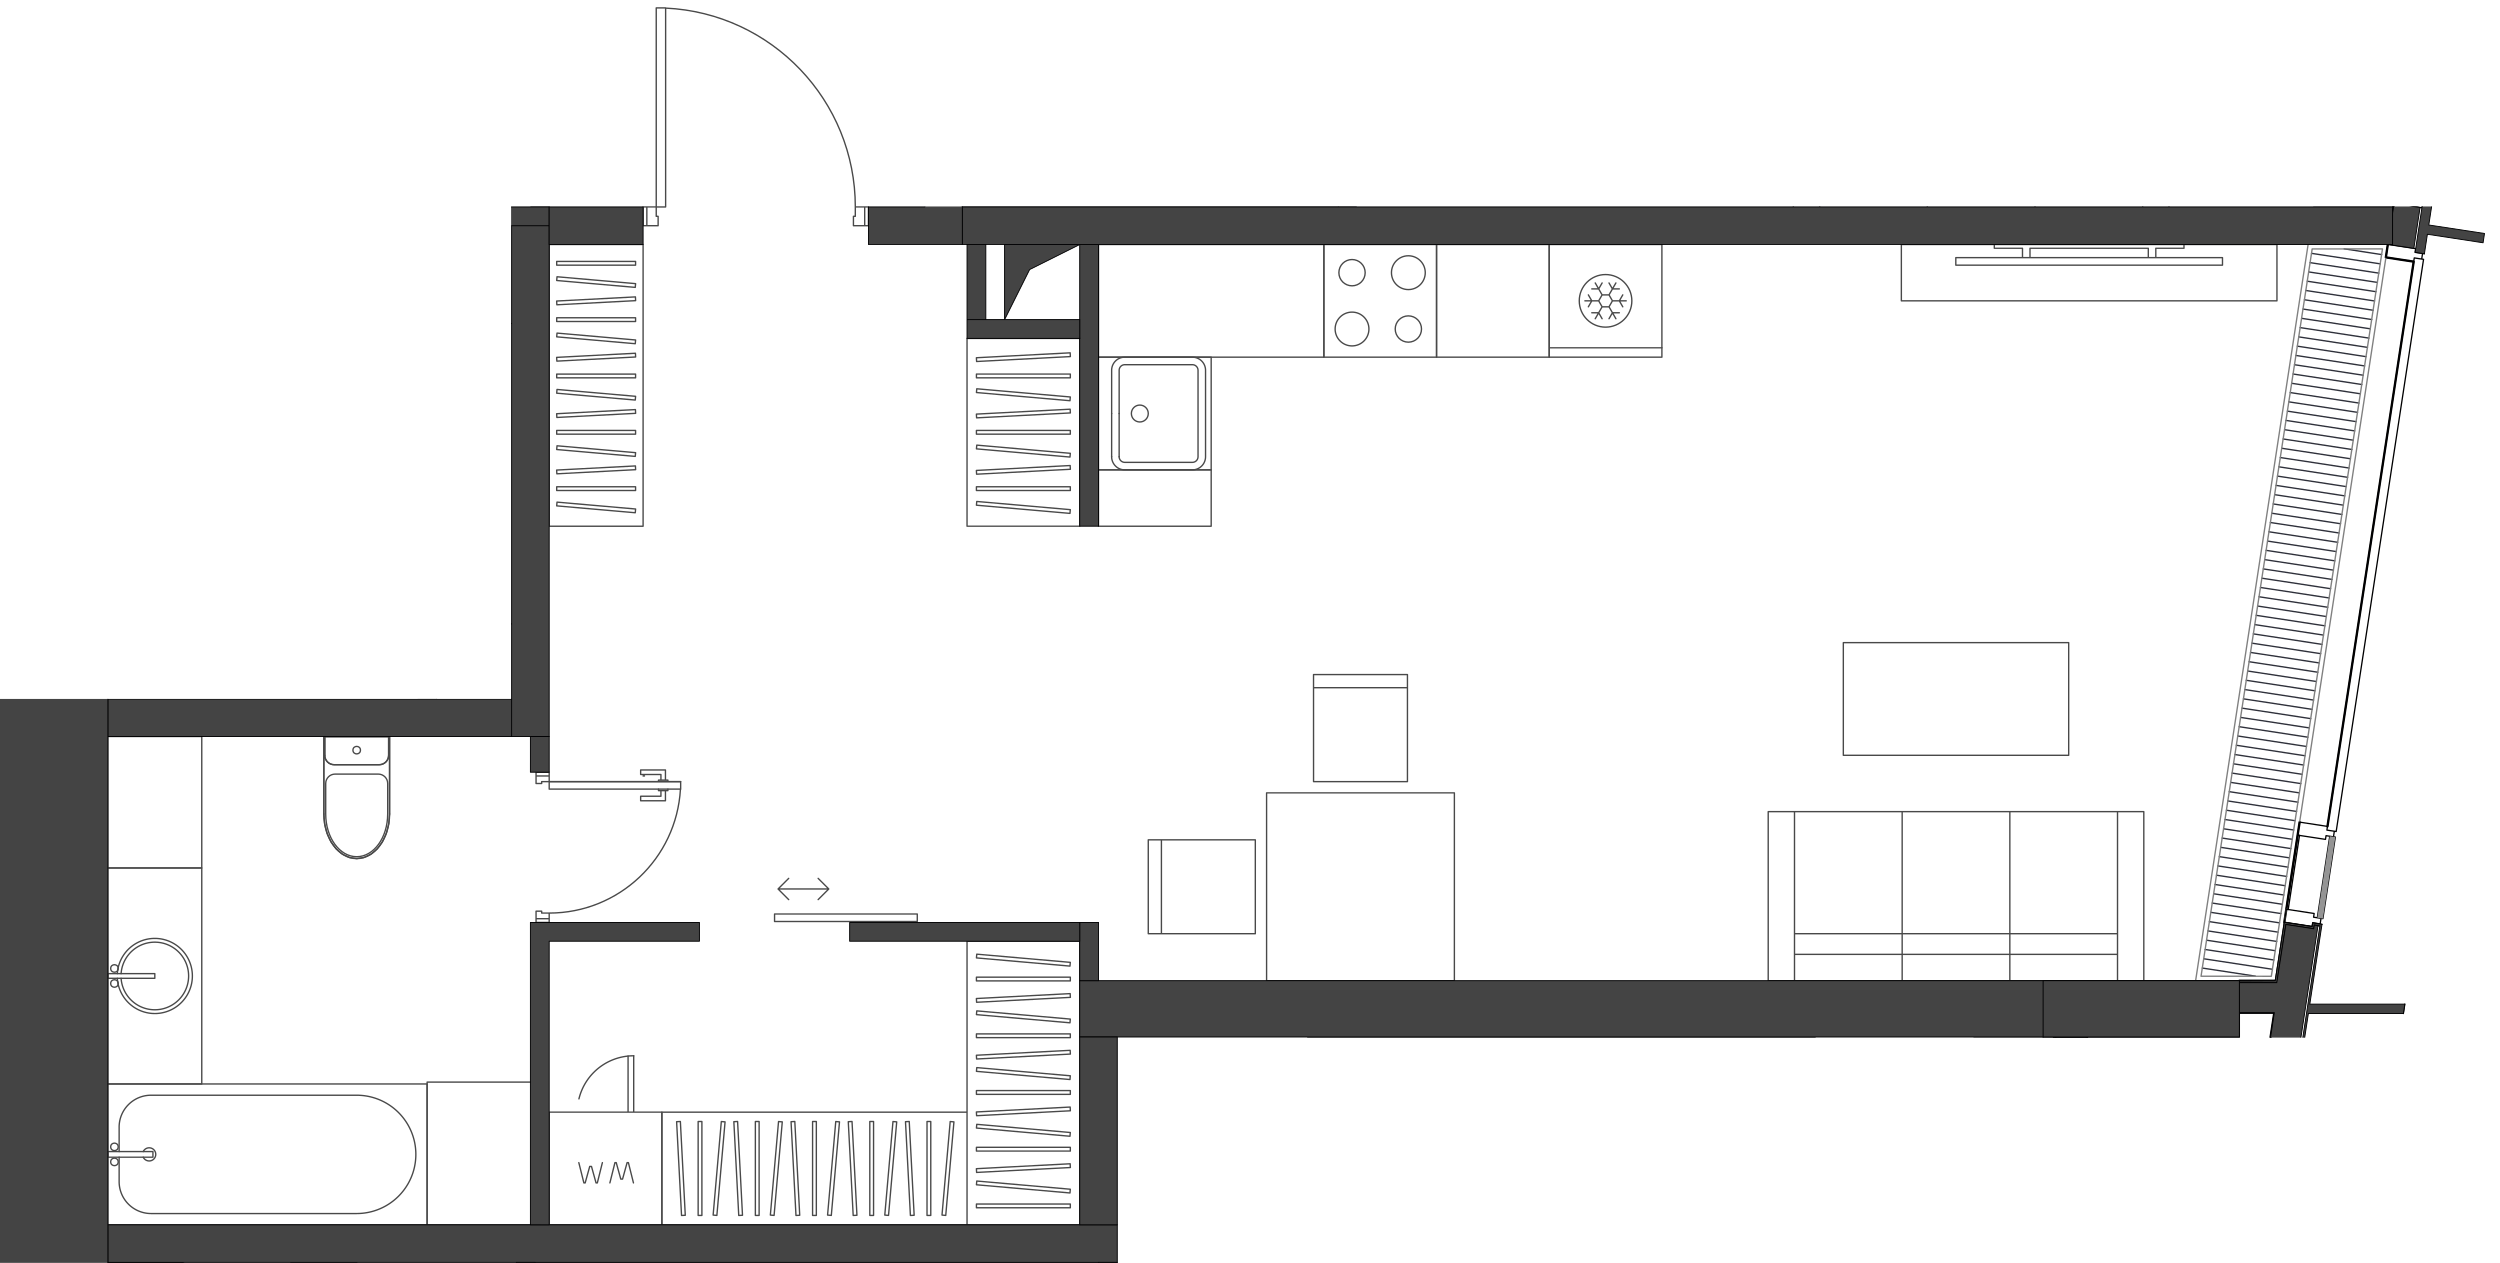 <svg version="1.1" xmlns="http://www.w3.org/2000/svg" xmlns:xlink="http://www.w3.org/1999/xlink" viewBox="884.797 238.137 270.403 136.59"><path fill="none" d="M884.797 374.727v-60.994h55.28v-53.261h13.25v-22.335h21.353l4.658 22.335H1155.2v89.893l-149.494.01v24.352H884.797z"></path><path d="m1133.346 327.853-.092.599c0 .002-.004.001-.004.003l-1.224 8.015c0 .003.004.003.004.005l-.215 1.402c0 .002.004.002.004.004-.002.004-.006.007-.006.011l-.956 6.257h-3.823c-.005-.002-.005-.011-.01-.011h-21.227c-.012 0-.012.016-.021.02h-104.232v26.407H896.526v-52.691h45.654c.011 0 .011-.016.02-.021h2.06v-53.219H1143l-.203 1.331-9.451 61.888Z" fill="none"></path><clipPath id="a"><path fill="none" d="M884.797 374.727v-60.994h55.28v-53.261h13.25v-22.335h21.353l4.658 22.335H1155.2v89.893l-149.494.01v24.352H884.797z"></path></clipPath><g data-name="Layer 8" clip-path="url(#a)"><g data-name="Мебель" fill="none" stroke="#494949" stroke-linecap="round" stroke-linejoin="round" stroke-width=".15"><path d="M953.339 352.333a6.094 6.094 0 0 0-6.094 6.094" stroke-dasharray="0 0 0 0 0 0 8.125 4.062"></path><circle cx="917.487" cy="263.771" r=".406"></circle><path d="M918.554 263.06v3.577m0 0h-.508m0 0v-3.577m0 0h.508"></path><circle cx="919.112" cy="263.771" r=".406"></circle><path d="M913.222 263.06v5.484m0 0c0 .337.273.61.61.61m-.001-.001h8.937m0 0a.61.61 0 0 0 .61-.609m0 0v-5.484m0 0h-10.156m0 0v5.484m10.156-5.484h-10.156m10.156 5.484v-5.484"></path><path d="M922.768 269.153a.61.61 0 0 0 .61-.609m-9.547.609h8.937m-9.546-.609c0 .337.273.61.61.61m8.022-.914a.61.61 0 0 0 .61-.61m-8.328 0c0 .336.273.61.61.61m-.001-3.758a.61.61 0 0 0-.61.609m8.329-.001a.61.61 0 0 0-.61-.608m-3.808 0h-3.3m7.108 0h-3.3m3.91 3.148v-2.54m-8.328 0v2.54m.609.61h7.11m81.757 20.718h12.187m.001 0v-12.187m0-.001h-12.188m0 0v12.188m0-12.188h12.187m.001 0v12.188m-12.188 0h12.187m-12.187-12.188v12.188m1.422-6.094v4.672m.812-4.672v4.672"></path><circle cx="1008.081" cy="282.864" r=".914"></circle><path d="M1006.456 277.583a.61.61 0 0 0-.61.61m7.922-.61h-7.312m7.922.609a.61.61 0 0 0-.61-.609m.61 9.953v-9.344m-.61 9.953a.61.61 0 0 0 .61-.609m-7.922.609h7.312m-7.922-.609c0 .337.273.61.61.61m-.61-9.954v4.672m7.922 6.094c.785 0 1.422-.637 1.422-1.422m0-9.344c0-.785-.637-1.421-1.422-1.421m-8.734 10.765c0 .785.636 1.422 1.422 1.422m0-12.188c-.786 0-1.422.637-1.422 1.422m1.422 10.766h7.312m1.422-1.422v-9.344m-1.422-1.422h-7.312m-1.422 1.422v4.672"></path><circle cx="897.175" cy="362.184" r=".406"></circle><path d="M896.464 363.301h4.875m0 0v-.609m0 0h-4.875m0 0v.61"></path><circle cx="897.175" cy="363.809" r=".406"></circle><path d="M896.464 370.614h34.531m0 0V355.38m0 0h-34.531m0 0v15.234m1.219-7.313v2.641m2.607-2.641a.711.711 0 1 0 0-.609m-2.607 3.25a3.453 3.453 0 0 0 3.453 3.453m22.242 0a6.398 6.398 0 0 0 0-12.797m-26.914-1.218h34.531m0 0v15.234m-34.531 0h34.531m-34.531-15.234v15.234m4.672-14.016a3.453 3.453 0 0 0-3.453 3.454m25.695-3.454h-22.242m0 12.797h22.242m-25.695-9.343v2.64m.212-18.738a3.656 3.656 0 1 0 0-.508"></path><path d="M897.487 343.954a4.063 4.063 0 1 0 0-.508"></path><circle cx="897.175" cy="344.512" r=".406"></circle><path d="M896.464 343.446h5.078m0 0v.508m0 0h-5.078m0 0v-.508"></path><circle cx="897.175" cy="342.887" r=".406"></circle><path d="M896.464 332.02h10.156m0 23.36h-10.156m10.156-23.36v23.36m-10.156 0v-23.36m0 23.36h10.156m-10.156-23.36v23.36m10.156-23.36h-10.156m10.156 23.36v-23.36m19.195-11.171c.561 0 1.016-.455 1.016-1.016m0 0v-2.031m0 0h-6.906m0 0v2.03m0 .001c0 .56.454 1.016 1.015 1.016m0 0h4.875m-5.992 5.331.09 1.074.262 1.02.424.914.563.764.674.575.75.357.792.12.79-.12.752-.357.674-.575.563-.764.424-.914.262-1.02.09-1.073m0-.001v-8.378m0 0h-7.11m0 0v8.379"></path><path d="M925.815 320.849c.561 0 1.016-.455 1.016-1.016m-5.891 1.016h4.875m-5.89-1.016c0 .56.454 1.016 1.015 1.016m-1.015-3.047h6.906"></path><circle cx="923.378" cy="319.274" r=".406"></circle><path d="M926.831 319.833v-2.031m-6.906 2.031v-2.031m-.102 8.378c0 2.665 1.592 4.825 3.555 4.825s3.555-2.16 3.555-4.824"></path><path d="M920.026 326.18c0 2.553 1.5 4.622 3.352 4.622s3.351-2.07 3.351-4.621m-3.351-4.317h2.336m1.016 1.016c0-.561-.455-1.016-1.016-1.016m-5.891-4.062v8.379m7.11-8.379v8.379m-7.11-8.379h7.11m-5.891 4.062c-.561 0-1.016.455-1.016 1.016m0 3.3v-3.3m6.704 0v3.3m-5.688-4.316h2.336m20.82 48.75h12.188m0 0v-12.187m0 0h-12.188m0 0v12.187m0-12.187h12.188m0 0v12.187m0 0h-12.188m0 0v-12.187m8.532 0v-6.064m.609 6.064h-6.094m6.094 0v-6.094m-30.063 24.375v-2.032m0 0h-6.906m0 0v2.032m7.008 6.347v-8.379m0 0h-7.11m.001 0v8.38m.101-8.38h6.906m0 2.032v-2.032m-6.906 2.032v-2.032m-.101 0v8.38m7.109-8.38v8.38m-7.109-8.38h7.109m-26.914-56.874v14.218m0 0h10.156m0 0v-14.218m0 0h-10.156m34.531 37.375v15.437m0 0h12.188m-1.016-15.437h-11.172m20.455 8.713.492 1.78m-.632-1.78h.14m-.687 2.192.547-2.192m.823 1.78h-.191m.683-1.78-.492 1.78m.632-1.78h-.14m.687 2.192-.547-2.192m-3.501 2.192-.492-1.78m.632 1.78h-.14m.686-2.192-.546 2.192m-.824-1.779h.192m-.683 1.779.492-1.78m-.632 1.78h.14m-.687-2.192.547 2.192m36.061-28.272v-.813m0 0h-15.437m0 0v.812m0 .001h15.438m-39.813-15.133h14.22m-14.22.813v-.813m14.219.813h-14.219m14.219-.813v.812m125.756-3.656h24.375m0 0v-12.188m0 0h-24.375m0 0v12.188m-5.282 19.297v-13.203m0 18.281v-2.844m0 0v-2.234m34.938 0v2.234m0 0v2.844m0-18.281v13.203m-34.938 0h34.938m0-13.203h-34.938m34.938 18.281h-34.938m34.938-2.844h-34.938m34.938-15.437v18.28m0 .001h2.844m0 0v-18.281m0 0h-2.844m-34.938 18.281v-18.281m0 0h-2.843m0 0v18.28m0 .001h2.843m11.646-2.844v-2.234m0 2.234v2.844m0-11.172v6.094m0-2.032v-11.171m11.646 15.437v-2.234m-23.292 2.234v-3.23m34.938 3.23v-3.23m-11.646 3.23v2.844m-23.292-2.844v2.844m34.938-2.844v2.844m-11.646-11.172v6.094m-23.292-6.094v11.172m34.938-11.172v11.172m-11.646-7.11v-11.171m-23.292 11.171v-11.171m34.938 11.171v-11.171m17.244-55.25v-6.094m0 0h-40.625m0 0v6.094m0 0h40.625m-26.711-4.672v-1.016m0 .001h12.796m0 0v1.015m0 0h.813m-.001 0v-1.016m0 .001h3.048m0 0v-.407m0 0h-20.516m0 0v.406m0 .001h3.047m.001 0v1.015m0 0h.812m20.82.812v-.812m0 0h-28.844m0 0v.812m0 0h28.844m0 0v-.812m0 0h-28.844m0 0v.812m0 0h28.844m-.203 3.86h6.094m0-6.094v6.094m-40.625 0h6.093m-6.093-6.094v6.094m40.625-6.094h-40.625m6.093 6.094h28.438m-84.805 6.093v-12.187m0 0h-12.187m0 0v12.188m0-.001h12.187"></path><circle cx="1031.034" cy="267.63" r="1.422"></circle><circle cx="1031.034" cy="273.724" r="1.828"></circle><circle cx="1037.127" cy="267.63" r="1.828"></circle><circle cx="1037.127" cy="273.724" r="1.422"></circle><path d="M1015.8 288.958h-12.188m0 0v6.094m0 0h12.187m.001 0v-6.094m48.75-24.375h-12.188m0 0v12.188m0-.001h12.187m.001 0v-12.187"></path><circle cx="1058.456" cy="270.677" r="2.844"></circle><path d="m1059.945 270.677.373.645m-.373-.645.373-.645m-1.118.645h1.49m-3.724 0-.372.645m.372-.645-.372-.645m1.116.645h-1.489m1.489 1.29h-.744m.744 0 .373.645m0-1.29-.745 1.29m1.862-.645h.745m-.745 0-.372.645m0-1.29.745 1.29m-.373-3.225h.745m-.745 0-.372-.645m0 1.29.745-1.29m-.745 1.29h-.745m1.117.645-.372-.645m0 1.29.372-.645m-1.117.645h.745m-1.118-.645.373.645m0-1.29-.372.645m-.001-1.29h-.744m.744 0 .373-.645m0 1.29-.745-1.29m-4.976 7.013h12.187m-36.562-11.172h-24.375m0 0v12.188m0-.001h24.375m0 0v-12.187m9.039 46.516v1.421m0 0v10.157m-10.156 0V312.52m0 0v-1.42m0-.001h10.156m-10.156 1.421h10.156m-10.156 0h10.156m-10.156 10.157h10.156m-28.031 6.296h1.422m0 0h10.156m0 10.157h-10.156m0 0h-1.422m0 0v-10.157m1.422 10.157v-10.157m0 10.157v-10.157m10.156 10.157v-10.157m21.531 15.235v-20.313m0 0h-20.312m0 0v20.313m0 0h20.312m9.083-110.384-5.745 5.745m0 0-1.006 1.005m0 0-5.745-5.745m6.751 4.74-5.746-5.745m5.746 5.745-5.746-5.745m29.732 6.75-1.005-1.005m0 0-5.746-5.745m12.496 1.006-5.745 5.744m4.74-6.75-5.745 5.745m5.745-5.745-5.745 5.745m13.189 16.28v-13.203m0 17.874v-2.437m0 0v-2.234m34.938 0v2.234m0 0v2.438m0-17.875v13.203m-34.938 0h34.937m.001-13.203h-34.938m34.938 15.437h-34.938m34.938-15.437v17.875m2.843-.001v-17.874m0 0h-2.844m-34.937 17.874v-17.874m0 0h-2.844m0 0v17.875m14.49-2.438v-2.234m0 2.234v2.438m0-10.766v6.094m0-2.032v-11.171m11.645 15.437v-2.234m-23.291 2.234v-3.23m34.938 3.23v-3.23m-11.647 3.23v2.438m-23.291-2.438v2.438m34.938-2.438v2.438m-11.647-10.766v6.094m-23.291-6.094v10.766m34.938-10.766v10.766m-11.647-6.704v-11.171m-23.291 11.171v-11.171m34.938 11.171v-11.171m-91.04 16.863.407-.022m-.937-10.121.53 10.143m-.125-10.164-.406.021m.938 10.121-.532-10.142m-5.968 10.164.406-.022m-.938-10.121.532 10.143m-.126-10.164-.406.021m.938 10.121-.532-10.142m4.329 10.16h-.407m.407-10.156v10.156m-.407-10.156h.407m-.407 10.156v-10.156m4.026 10.154-.405-.035m1.29-10.082-.885 10.117m.481-10.153.404.036m-1.29 10.082.885-10.118m-6.574 10.153-.405-.035m1.29-10.082-.885 10.117m.481-10.153.404.036m-1.29 10.082.886-10.118m-8.303 10.159.406-.022m-.937-10.121.531 10.143m-.126-10.164-.405.021m.937 10.121-.532-10.142m4.329 10.16h-.406m.406-10.156v10.156m-.406-10.156h.406m-.406 10.156v-10.156m-5.688 10.156h-.406m.406-10.156v10.156m-.406-10.156h.406m-.406 10.156v-10.156m4.025 10.154-.404-.035m1.29-10.082-.886 10.117m.481-10.153.405.036m-1.29 10.082.885-10.118m-6.574 10.153-.405-.035m1.29-10.082-.885 10.117m.48-10.153.405.036m-1.29 10.082.885-10.118m-2.208 10.159.405-.022m-.937-10.121.532 10.143m-.126-10.164-.406.021m.937 10.121-.531-10.142m-1.765 10.16h-.407m.407-10.156v10.156m-.407-10.156h.407m-.407 10.156v-10.156m-2.068 10.154-.405-.035m1.291-10.082-.886 10.117m.48-10.153.405.036m-1.289 10.082.884-10.118m-2.208 10.159.406-.022m-.938-10.121.532 10.143m-.126-10.164-.406.021m.938 10.121-.532-10.142m-1.765 10.16h-.406m.406-10.156v10.156m-.406-10.156h.406m-.406 10.156v-10.156m-2.069 10.154-.404-.035m1.289-10.082-.885 10.117m.48-10.153.405.036m-1.289 10.082.885-10.118m-2.209 10.159.406-.022m-.938-10.121.532 10.143m-.126-10.164-.405.021m.937 10.121-.532-10.142m-4.24 10.158-.404-.035m1.29-10.082-.886 10.117m.481-10.153.405.036m-1.29 10.082.885-10.118m1.994 10.155h-.406m.406-10.156v10.156m-.406-10.156h.406m-.406 10.156v-10.156m-3.86 11.171h40.625m0 0v-12.187m0 0h-40.625m0 0v12.188m0-.001h40.625m0-12.187v12.188m-40.625-12.188h40.625m-40.625 0v12.188m63.477 4.062h-12.188m0 0v12.188m0-.001h12.188m0 0v-12.187m-51.793 12.125-.021-.406m-10.121.938 10.142-.532m-10.164.125.022.406m10.121-.937-10.143.531m10.16 1.766v.406m-10.156-.406h10.156m-10.156.406v-.406m10.156.406H990.41m10.153 2.068-.035.405m-10.082-1.29 10.117.885m-10.153-.48.036-.405m10.082 1.29-10.117-.885m10.158 2.208-.021-.405m-10.121.937 10.142-.532m-10.164.126.022.406m10.121-.937-10.143.531m10.16 1.765v.407m-10.156-.407h10.156m-10.156.407v-.407m10.156.407H990.41m10.153 2.068-.035.405m-10.082-1.29 10.117.885m-10.153-.48.036-.405m10.082 1.29-10.117-.885m10.158 2.208-.021-.406m-10.121.938 10.142-.532m-10.164.125.022.407m10.121-.937-10.143.53m10.158 4.24-.035.405m-10.082-1.289 10.117.885m-10.153-.481.036-.404m10.082 1.289-10.117-.885m10.154-1.994v.406m-10.156-.406h10.156m-10.156.406v-.406m10.156.406H990.41m11.17 3.86v-20.313m0 .001h-12.187m0 0v20.312m0 0h12.188m-.001 0v-20.313m-12.187.001h12.188m-12.188 20.312v-20.313m0 20.313h12.188m66.929 65h2.235m0 0v-8.532m0 0H1054.9m0 0v7.719m-18.28.813h2.234m13.609-.813v-7.719m0 0h-15.843m0 0v8.532m-10.36-1.625h9.141m0 0v-8.125m0 0h-9.14m-.001 0v8.125m9.141-8.125v42.656m36.562 0v-42.656m0 0h-36.562m36.562 8.125h9.14m.001 0v-8.125m0 0h-9.14m-.001 0v8.125m-32.296.812-3.657 3.656m0 0v29.453m35.344 0v-29.453m0 0-3.656-3.656m0 0h-28.032m28.032 0v3.656m0 0h3.656m0 0-3.656-3.656m-28.031 0-3.657 3.656m0 0h3.657m0 0v-3.656m-86.12-88.583-.021-.405m-8.499.852 8.52-.447m-8.541.041.021.406m8.499-.853-8.52.447m8.536-4.286v.406m-8.532-.406h8.532m-8.532.406v-.406m8.532.406h-8.531m8.531 5.688v.406m-8.532-.406h8.532m-8.532.406v-.406m8.532.406h-8.531m8.533-4.096-.036.405m-8.463-1.149 8.499.744m-8.534-.339.035-.405m8.463 1.149-8.499-.744m8.535 6.433-.036.404m-8.463-1.148 8.499.744m-8.534-.339.035-.405m8.463 1.148-8.499-.743m8.538 2.18-.021-.406m-8.499.853 8.52-.447m-8.541.04.021.407m8.499-.853-8.52.447m8.536 1.808v.406m-8.532-.406h8.532m-8.532.406v-.406m8.532.406h-8.531m8.533 1.997-.036.405m-8.463-1.148 8.499.743m-8.534-.338.035-.405m8.463 1.148-8.499-.743m8.538 2.18-.021-.406m-8.499.852 8.52-.446m-8.541.041.021.405m8.499-.852-8.52.447m8.536 1.807v.407m-8.532-.407h8.532m-8.532.407v-.407m8.532.407h-8.531m8.533 1.997-.036.405m-8.463-1.148 8.499.743m-8.534-.339.035-.404m8.463 1.147-8.499-.743m8.538 2.181-.021-.406m-8.499.852 8.52-.446m-8.541.04.021.406m8.499-.852-8.52.446m8.538 4.212-.036.405m-8.463-1.149 8.499.744m-8.534-.339.035-.405m8.463 1.149-8.499-.744m8.533-2.065v.406m-8.532-.406h8.532m-8.532.406v-.406m8.532.406h-8.531m9.344 3.86v-30.469m0 0h-10.157m0 0v30.469m0 0h10.157m0 0v-30.469m-10.157 0h10.157m-10.157 30.469v-30.469m0 30.469h10.157m4.031 64.386-.406.022m.937 10.12-.531-10.142m.126 10.164.405-.021m-.937-10.121.532 10.142m6.063-10.164-.406.022m.937 10.12-.531-10.142m.125 10.164.406-.021m-.936-10.121.53 10.142m-4.391-10.16h.406m-.406 10.156v-10.156m.406 10.156h-.406m.406-10.156v10.156m5.783-10.156h.406m-.406 10.156v-10.156m.406 10.156h-.406m.406-10.156v10.156m-4.089-10.154.405.035m-1.29 10.082.885-10.117m-.48 10.153-.405-.036m1.29-10.081-.885 10.117m6.669-10.153.405.035m-1.29 10.082.885-10.117m-.481 10.153-.404-.036m1.29-10.081-.886 10.117m2.241-10.159-.406.022m.937 10.12-.531-10.142m.126 10.164.405-.021m-.937-10.121.532 10.142m1.796-10.16h.407m-.407 10.156v-10.156m.407 10.156h-.407m.407-10.156v10.156m2.1-10.154.404.035m-1.289 10.082.885-10.117m-.481 10.153-.404-.036m1.289-10.081-.885 10.117m2.241-10.159-.406.022m.937 10.12-.531-10.142m.125 10.164.406-.021m-.937-10.121.531 10.142m1.797-10.16h.407m-.407 10.156v-10.156m.407 10.156h-.407m.407-10.156v10.156m2.1-10.154.404.035m-1.29 10.082.886-10.117m-.481 10.153-.405-.036m1.29-10.081-.885 10.117m2.24-10.159-.405.022m.937 10.12-.532-10.142m.126 10.164.406-.021m-.937-10.121.531 10.142m4.303-10.158.405.035m-1.29 10.082.886-10.117m-.481 10.153-.405-.036m1.29-10.081-.885 10.117m-2.026-10.155h.406m-.406 10.156v-10.156m.406 10.156h-.406m.406-10.156v10.156m3.923-11.171h-33.007m0 0v12.187m0 0h33.007m0 0v-12.187m0 0h-33.007m0 12.187v-12.187m33.007 12.187h-33.007m33.007 0v-12.187m1.012 6.116.022.405m10.121-.937-10.143.532m10.164-.126-.021-.406m-10.121.937 10.142-.531m-10.16 4.355v-.406m10.156.406H990.41m10.155-.406v.406m-10.156-.406h10.156m-10.156-5.728v-.406m10.156.406H990.41m10.155-.406v.406m-10.156-.406h10.156m-10.155 4.052.036-.405m10.082 1.291-10.117-.886m10.152.481-.035.404m-10.082-1.289 10.117.885m-10.153-6.615.036-.405m10.082 1.29-10.117-.885m10.152.48-.035.405m-10.082-1.29 10.117.885m-10.158-2.222.022.406m10.121-.937-10.143.531m10.164-.126-.021-.405m-10.121.937 10.142-.532m-10.16-1.778v-.407m10.156.407H990.41m10.155-.407v.407m-10.156-.407h10.156m-10.155-2.082.036-.404m10.082 1.289-10.117-.885m10.152.481-.035.405m-10.082-1.291 10.117.886m-10.158-2.222.022.406m10.121-.938-10.143.532m10.164-.126-.021-.406m-10.121.938 10.142-.532m-10.16-1.778v-.407m10.156.407H990.41m10.155-.407v.406m-10.156-.406h10.156m-10.155-2.082.036-.405m10.082 1.29-10.117-.885m10.152.481-.035.404m-10.082-1.29 10.117.886m-10.158-2.222.022.405m10.121-.937-10.143.531m10.164-.125-.021-.406m-10.121.937 10.142-.531m-10.159-4.267.036-.405m10.082 1.29-10.117-.885m10.152.48-.035.405m-10.082-1.29 10.117.885m-10.154 2.008v-.406m10.156.406H990.41m10.155-.406v.406m-10.156-.406h10.156m-11.172-3.887v30.672m0 0h12.188m-.001 0v-30.672m0 0h-12.187m0 0v30.672m12.187 0h-12.187m12.187-30.672v30.672m0-30.672h-12.187m14.219 46.922v-12.188m0 0h-60.938m0 0v12.188m60.938-12.188v12.188m-60.938-12.188h60.938m-60.938 0v12.188m31.763-52.574-1.149-1.148m1.149 1.148-1.149 1.15m-4.335-1.15 1.149-1.148m-1.149 1.148 1.149 1.15m4.335-1.15h-5.484m-26.176-11.41v-1.219m.609 1.219h-.61m.61-.203v.203m.812-.203h-.812m.812-1.016v1.016m-1.421-1.016h1.421m0 16.249h-1.421m1.421-1.015v1.016m-.812-1.016h.812m-.812-.203v.203m-.609-.203h.609m-.609 1.218v-1.218m0-13.812v-.813m.609.813h-.61m.61-.203v.203m.812-.203h-.812m.812-.61v.61m-1.421-.61h1.421m0 14.828v.61m-.812-.61h.812m-.812-.203v.203m-.609-.203h.609m-.609.813v-.813m1.421.813h-1.421m15.64-14.828h-14.219m0 14.218c7.535 0 13.762-5.877 14.196-13.4m-2.11.766v-.61m-2.194.61h2.194m-2.194.487v-.487m2.682.487h-2.681m2.681-1.096v1.096m-.752-1.096v-.163m1.016.163h-1.016m1.016-.162v.162m-.752-1.747v.61m-2.194-.61h2.194m-2.194-.488v.488m2.682-.488h-2.681m2.681 1.097v-1.097m-.752 1.097v.163m1.016-.163h-1.016m1.016.163v-.163m-2.681-.447h.149"></path></g><g data-name="Layer 7"><g data-name="Layer 3" fill="none" stroke-linecap="round" stroke-linejoin="round"><path d="m1150.984 182.217 4.052.619m-7.583-.13 7.43 1.134m-7.583-.13 7.43 1.134m-7.583-.13 7.43 1.134m-7.583-.13 7.43 1.134m-7.583-.13 7.43 1.134m-7.583-.13 7.43 1.134m-7.584-.13 7.43 1.134m-7.583-.13 7.43 1.134m-7.583-.13 7.43 1.134m-7.583-.13 7.43 1.134m-7.583-.13 7.43 1.134m-7.584-.13 7.43 1.134m-7.583-.13 7.43 1.134m-7.583-.13 7.43 1.134m-7.583-.13 7.43 1.134m-7.583-.13 7.43 1.134m-7.584-.13 7.43 1.134m-7.583-.13 7.43 1.134m-7.583-.13 7.43 1.134m-7.583-.13 7.43 1.134m-7.583-.13 7.43 1.134m-7.583-.13 7.43 1.134m-7.584-.13 7.43 1.134m-7.583-.13 7.43 1.134m-7.583-.13 7.43 1.134m-7.583-.13 7.43 1.134m-7.583-.13 7.43 1.134m-7.584-.13 7.43 1.134m-7.583-.13 7.43 1.134m-7.583-.13 7.43 1.134m-7.583-.13 7.43 1.134m-7.583-.13 7.43 1.134m-7.584-.13 7.43 1.134m-7.583-.13 7.43 1.134m-7.583-.13 7.43 1.134m-7.583-.13 7.43 1.134m-7.583-.13 7.43 1.134m-7.584-.13 7.43 1.134m-7.583-.13 7.43 1.134m-7.583-.13 7.43 1.134m-7.583-.13 7.43 1.134m-7.583-.13 7.43 1.134m-7.583-.13 7.43 1.134m-7.584-.13 7.43 1.134m-7.583-.13 7.43 1.134m-7.583-.13 7.43 1.134m-7.583-.13 7.43 1.134m-7.583-.13 7.43 1.134m-7.584-.13 7.43 1.134m-7.583-.13 7.43 1.134m-7.583-.13 7.43 1.134m-7.583-.13 7.43 1.134m-7.583-.13 7.43 1.134m-7.584-.13 7.43 1.134m-7.583-.13 7.43 1.134m-7.583-.13 7.43 1.134m-7.583-.13 7.43 1.134m-7.583-.13 7.43 1.134m-7.584-.13 7.43 1.134m-7.583-.13 7.43 1.134m-7.583-.13 7.43 1.134m-7.583-.13 7.43 1.134m-7.583-.13 7.43 1.134m-7.583-.13 7.43 1.134m-7.584-.13 7.43 1.134m-7.583-.13 7.43 1.134m-7.583-.13 7.43 1.134m-7.583-.13 7.43 1.134m-7.583-.13 7.43 1.134m-7.584-.13 7.43 1.134m-7.583-.13 7.43 1.134m-7.583-.13 7.43 1.134m-7.583-.13 7.43 1.134m-7.583-.13 7.43 1.134m-7.584-.13 7.43 1.134m-7.583-.13 7.43 1.134m-7.583-.13 6.523.995m-3.994 5.057 4.053.62m-7.583-.132 7.43 1.135m-7.583-.13 7.429 1.134m-7.583-.13 7.43 1.134m-7.583-.13 7.429 1.134m-7.583-.13 7.43 1.134m-7.583-.13 7.43 1.134m-7.584-.13 7.43 1.134m-7.583-.13 7.43 1.134m-7.584-.131 7.43 1.135m-7.583-.131 7.43 1.135m-7.583-.131 7.429 1.135m-7.583-.131 7.43 1.135m-7.583-.131 7.429 1.135m-7.583-.131 7.43 1.135m-7.583-.131 7.43 1.135m-7.584-.131 7.43 1.135m-7.583-.131 7.43 1.135m-7.584-.131 7.43 1.135m-7.583-.131 7.43 1.135m-7.583-.131 7.429 1.135m-7.583-.131 7.43 1.135m-7.583-.131 7.429 1.135m-7.583-.131 7.43 1.135m-7.583-.131 7.43 1.135m-7.584-.131 7.43 1.135m-7.583-.131 7.43 1.135m-7.584-.131 7.43 1.135m-7.583-.131 7.43 1.135m-7.583-.131 7.429 1.135m-7.583-.131 7.43 1.135m-7.583-.131 7.43 1.135m-7.584-.131 7.43 1.135m-7.583-.131 7.43 1.135m-7.584-.131 7.43 1.135m-7.583-.131 7.43 1.135m-7.583-.131 7.429 1.135m-7.583-.131 7.43 1.135m-7.583-.131 7.429 1.135m-7.583-.131 7.43 1.135m-7.583-.131 7.43 1.135m-7.584-.131 7.43 1.135m-7.583-.131 7.43 1.135m-7.584-.131 7.43 1.135m-7.583-.131 7.43 1.135m-7.583-.131 7.429 1.135m-7.583-.131 7.43 1.135m-7.583-.131 7.429 1.135m-7.583-.131 7.43 1.135m-7.583-.131 7.43 1.135m-7.584-.131 7.43 1.135m-7.583-.131 7.43 1.135m-7.584-.131 7.43 1.135m-7.583-.131 7.43 1.135m-7.583-.131 7.429 1.135m-7.583-.131 7.43 1.135m-7.583-.131 7.43 1.135m-7.584-.131 7.43 1.135m-7.583-.131 7.43 1.135m-7.584-.131 7.43 1.135m-7.583-.131 7.43 1.135m-7.583-.131 7.429 1.135m-7.583-.131 7.43 1.135m-7.583-.131 7.429 1.135m-7.583-.132 7.43 1.136m-7.583-.132 7.43 1.136m-7.584-.132 7.43 1.136m-7.583-.132 7.43 1.136m-7.584-.132 7.43 1.136m-7.583-.132 7.43 1.136m-7.583-.132 7.429 1.136m-7.583-.132 7.43 1.136m-7.583-.132 7.429 1.136m-7.583-.132 7.43 1.136m-7.583-.132 7.43 1.136m-7.584-.132 7.43 1.136m-7.583-.132 7.43 1.136m-7.584-.132 7.43 1.136m-7.583-.132 5.732.876m-26.507 7.077 4.053.619m-7.582-.13 7.43 1.134m-7.583-.13 7.43 1.134m-7.583-.13 7.43 1.134m-7.584-.13 7.43 1.134m-7.583-.13 7.43 1.134m-7.583-.129 7.43 1.133m-7.583-.129 7.43 1.133m-7.583-.129 7.43 1.133m-7.583-.129 7.43 1.133m-7.583-.129 7.43 1.133m-7.583-.129 7.43 1.133m-7.583-.129 7.43 1.133m-7.583-.129 7.43 1.133m-7.583-.129 7.43 1.133m-7.583-.129 7.43 1.133m-7.583-.129 7.43 1.133m-7.583-.129 7.43 1.133m-7.584-.129 7.43 1.133m-7.583-.129 7.43 1.133m-7.583-.129 7.43 1.133m-7.583-.129 7.43 1.133m-7.583-.129 7.43 1.133m-7.583-.129 7.43 1.133m-7.583-.129 7.43 1.133m-7.583-.129 7.43 1.133m-7.583-.129 7.43 1.133m-7.583-.129 7.43 1.133m-7.583-.129 7.43 1.133m-7.583-.129 7.43 1.133m-7.583-.129 7.43 1.133m-7.583-.129 7.43 1.133m-7.584-.129 7.43 1.133m-7.583-.129 7.43 1.133m-7.583-.128 7.43 1.132m-7.583-.128 7.43 1.132m-7.583-.128 7.43 1.132m-7.583-.128 7.43 1.133m-7.583-.13 7.43 1.134m-7.583-.13 7.43 1.134m-7.583-.13 7.43 1.134m-7.583-.13 7.43 1.134m-7.583-.13 7.43 1.134m-7.583-.13 7.43 1.134m-7.583-.13 7.43 1.134m-7.583-.13 7.43 1.134m-7.583-.13 7.43 1.134m-7.584-.13 7.43 1.134m-7.583-.13 7.43 1.134m-7.583-.13 7.43 1.134m-7.583-.13 7.43 1.134m-7.583-.13 7.43 1.134m-7.583-.13 7.43 1.134m-7.583-.13 7.43 1.134m-7.583-.13 7.43 1.134m-7.583-.13 7.43 1.134m-7.583-.129 7.43 1.133m-7.583-.129 7.43 1.133m-7.583-.129 7.43 1.133m-7.583-.129 7.43 1.133m-7.583-.129 7.43 1.133m-7.584-.129 7.43 1.133m-7.583-.129 7.43 1.133m-7.583-.129 7.43 1.133m-7.583-.129 7.43 1.133m-7.583-.129 7.43 1.133m-7.583-.129 7.43 1.133m-7.583-.129 7.43 1.133m-7.583-.129 7.43 1.133m-7.583-.129 7.43 1.133m-7.583-.129 7.43 1.133m-7.583-.129 7.43 1.133m-7.583-.129 7.43 1.133m-7.583-.129 7.43 1.133m-7.583-.129 7.43 1.133m-7.584-.129 7.43 1.133m-7.583-.129 7.43 1.133m-7.583-.129 7.43 1.133m-7.583-.129 2.513.384" stroke="#2f313b" stroke-width=".15"></path><path stroke="#000001" stroke-width=".142" d="m1135.947 338.114-1.004-.153m0-.001-.06.402m-.001 0-3.013-.46m.001 0-.965 6.316m0 0h-3.9m0 0v.203m0 0h4.074m0 0 .96-6.287m.001 0 3.012.46m0 0 .062-.402m0 0 .602.092m-2.736 17.908h-23.011m0 0-.603-.092m0 0 .062-.404m0 0-3.005-.459m0 0 .755-4.945m0 0h-.205m0 0-.783 5.12m0 0 3.012.46m0 0-.061.401m-.001.001.798.121m0 0h23.217m11.593-8.633.155-1.015"></path><path stroke="#000001" stroke-width=".255" d="m1157.738 188.685-9.328 61.085m9.328-61.085-9.328 61.085m-5.556 16.206.212-1.393m.516-3.377 1.816-11.896m-2.544 16.666 3.011.46m0 0-9.327 61.085m-4.668 10.381 1.656-10.841m-2.621 17.157h-3.895m0 3.453h3.779m0 0-.774 5.068m0 0h-19.857m-3.187-2.437-2.438 15.958m.209-1.407 1.226-8.031m4.19-4.083.372-2.437m-5.997 15.958 3.013.46"></path><path stroke="#000001" stroke-width=".15" d="M1110 355.989h22.806m2.709-17.735-.401-.062m0 0-.062.402m0 0-3.012-.46m0 0-.961 6.287m0 0h-4.074m0 0v3.25m0 0h3.784m0 0-.774 5.068m0 0h-19.857m0 0 .373-2.447m0 0h-3.353m0 0-.755 4.945m0 0 3.005.46m0-.001-.03.201m-.001 0 .603.092m35.184-105.275-1.226 8.032m0 0 .2.03m0 .001 1.227-8.032m0 0-.2-.03m-11.874 77.75-1.224 8.015m0 0 .201.031m0 0 1.224-8.015m0 0-.2-.031m-27.335 28.353-1.227 8.031m0 .001.2.03m0 0 1.227-8.032m0 0-.2-.03"></path><path stroke="gray" stroke-width=".15" d="m1143.262 260.006 11.869-77.79m-7.603.003-11.868 77.784m0 0 7.602.003m0 0-7.602-.003m0 0 11.868-77.784m7.602-.003-11.868 77.79m2.145-10.693 9.32-61.089m-7.635-6.513-12.023 78.8m0-.001 8.619.004m11.442-78.298-11.868 77.79m0 0-7.602-.003m0 0 11.868-77.784m-17.062 161.514 12.021-78.672m0 0-7.603.002m0 0-12.02 78.665m0 0 7.602.005m0 0-7.602-.005m0 0 12.02-78.665m0 0 7.603-.002m0 0-12.02 78.672m1.403-5.829.218-1.424m1.439-9.42 9.335-61.085m-8.418-1.392-12.167 79.625m20.21-79.147-12.02 78.672m-.001 0-7.602-.005m0 0 12.02-78.665m0 0 7.603-.002m-48.041 163.933 11.922-78.185m0 0-7.603.004m0 0-11.921 78.178m0 0 11.92-78.178m.001 0 7.603-.004m0 0-11.922 78.185m.765-1.651 11.748-77.041m-1.175-.001-7.455.004m0 0-12.076 79.194m20.115-78.69-11.922 78.185m-7.602-.003 11.92-78.178m.001 0 7.603-.004"></path><path stroke="#000001" stroke-width=".142" d="m1149.353 250.323 9.45-61.887m-1.003-.154-9.45 61.888m0 0 1.003.153m0 0-1.004-.153m-10.869 77.904 9.451-61.888m0 0-1.004-.153m0 0-9.45 61.888m0-.001 1.004.154m-.001 0-1.003-.153m9.45-61.888 1.004.153m.379-6.517.602.092m0-.001 1.35-8.834m-.001 0-.602-.092m0 0-1.35 8.835m-11.869 77.734.602.092m0 0 1.347-8.818m0 0-.603-.092m0 0-1.346 8.818m-27.338 28.369.602.092m0 0 1.35-8.835m0 .001-.603-.093m0 0-1.35 8.835m-8.942 62.582 9.453-61.887m0 0-1.004-.154m0 0-9.453 61.888m50.255-178.432-3.011-.46m0 0-.215 1.405m0 0 3.012.46m0 0 .061-.401m0 0 .804.122m-.001 0 .093-.602m0 0-.804-.123m.001 0 .06-.401m-1.44 9.437-3.012-.46m0 0-.215 1.406m0 0 3.012.46m0 0 .061-.402m0 0 .803.123m.001 0 .091-.603m0 0-.803-.122m0 0 .062-.402m-10.432 68.314-3.012-.46m0 0-.215 1.405m0 0 3.012.46m0 0 .062-.402m0 0 .803.123m0 0 .092-.602m0 0-.803-.123m0-.001.061-.4m11.282-67.157-1.004-.153m-.262.37-2.811-.428m0 0-.675 4.417m0 .001 2.812.428m.139.432 1.004.154m-.943-.554-3.012-.46m0 0-.214 1.405m0 0 3.012.46m0 0 .061-.402m0 0 .803.123m0 0 .092-.603m0 0-.803-.122m0-.001.061-.4m-13.993 71.45-.214 1.406m0 0 3.012.46m0 0 .061-.402m0 0 .803.123m.001 0 .091-.602m0 0-.803-.123m0 0 .061-.402m.001 0-3.013-.46m-24.325 28.83-3.012-.46m0 0-.215 1.405m0 0 3.012.46m0 0 .061-.402m0 0 .803.123m0 0 .092-.602m0 0-.803-.123m0 0 .062-.402m1.441-9.437-3.012-.46m0 0-.214 1.406m0 0 3.012.46m0 0 .06-.402m.001 0 .803.123m0 0 .092-.603m0 0-.803-.122m0 0 .061-.402m-3.419-5.57h21.226m0 0v-6.094m0 0h-21.226m0 0v6.094m0 0v-6.094m37.798-79.625v-4.062"></path><path stroke="#494949" stroke-width=".15" d="M955.776 260.52v-21.53m1.016 21.53h-1.016m1.016-21.53v21.53m-1.016-21.53h1.016m30.062 1.624v-1.625m0 .001h-1.015m0 0v.203m0 0h-1.016m0 0v1.421m0 0h2.031m-2.031-.406h2.031m0 0v-1.219m0 .001h-1.015m0 0v.203m0 0h-1.016m0 0v1.015m-21.507-21.526c.545 11.481 10.012 20.51 21.507 20.51m-28.843 23.36h-1.625m1.625-1.016v1.016m-.204-1.016h.204m-.204-1.016v1.016m-1.421-1.016h1.421m-1.421 2.032v-2.031m24.375-.001v2.032m-1.422-2.032h1.422m-1.422 1.016v-1.015m-.203 1.015h.203m-.203 1.016v-1.016m1.625 1.016h-1.625m-21.125 0h-1.22m1.22-1.016v1.016m-.204-1.016h.204m-.204-1.016v1.016m-1.016-1.016h1.016m-1.016 2.032v-2.031m22.548-.001h1.015m-1.015 1.016v-1.015m-.203 1.015h.203m-.203 1.016v-1.016m1.218 1.016h-1.218m1.218-2.032v2.032m-22.547-23.562v21.53m21.532 0c0-11.494-9.03-20.962-20.511-21.506m-56.452 5.663 11.262-1.986m-11.107 2.866-.155-.88m11.417-1.106-11.262 1.986m11.107-2.866.155.88m-11.417 2.365h-1.138m1.138-.366v.366m0-1.259v.894m-1.138-.894h1.138m-1.138 1.259v-1.26m13.711.001v1.26m-1.138-1.26h1.138m-1.138.893v-.893m0 1.259v-.365m1.138.365h-1.138m-11.435 0h-1.138m1.138-.366v.366m0-1.259v.894m-1.138-.894h1.138m-1.138 1.259v-1.26m12.573.001h1.138m-1.138.893v-.893m0 1.259v-.365m1.138.365h-1.138m1.138-1.259v1.26m-26.61 40.38h-2.032m0 1.423h1.016m0 0v.202m0 0h1.016m0 0v-1.625m0 24.375v-1.625m0 0h-1.016m0 0v.203m0 0h-1.016m0 1.422h2.032m0-23.968h-2.032m0 1.016h1.016m0 0v.202m0 0h1.016m0 0v-1.218m-2.032 23.562h2.032m0 0v-1.219m0 0h-1.016m0 0v.203m0 0h-1.016"></path></g><g data-name="Layer 5"><path fill="#444" stroke="#000001" stroke-miterlimit="10" stroke-width=".1" d="M1109.938 356.395h23.217l1.319-8.633h10.274l.155-1.015h-10.274l1.318-8.633-1.004-.153-.06.401-3.014-.46-.986 6.316-3.873.023v.18h4.069l.96-6.287 3.013.46.062-.402.602.092-2.736 17.908-23.042-.005-.572-.087.062-.404-3.005-.459.754-4.935h-.206l-.78 5.11 3.01.468-.06.394.712.108.085.013z"></path><path fill="#444" stroke="#000001" stroke-miterlimit="10" stroke-width=".1" d="M1130.789 355.989h2.017l2.71-17.735-.402-.062-.062.402-3.012-.46-.983 6.287-4.047.005v3.245h3.779l-.774 5.068h-19.857l.372-2.437h-3.353l-.754 4.935 3.005.46v.205l.572.087h20.789z"></path><path fill="#949494" fill-rule="evenodd" d="m1147.912 259.76 1.35-8.834-.603-.092-1.35 8.835.219.033.384.059zm-11.87 77.735 1.347-8.818-.603-.092-1.346 8.818.276.042.326.05zm-27.338 28.369 1.35-8.835-.603-.092-1.35 8.835.511.078.092.014z"></path><path fill="#444" fill-rule="evenodd" stroke="#000001" stroke-miterlimit="10" stroke-width=".1" d="m932.01 303.583 1.626-28.844 6.5-1.625h-8.125v30.469zm-35.546-32.906 2.708-5.417 5.417-2.708h-8.125v8.125zm96.992 2.031 2.708-5.417 5.417-2.708h-8.125v8.125zm-96.992 110.093 2.708-5.416 5.417-2.709h-8.125v8.125zm35.546-69.061 2.709-5.417 5.417-2.709h-8.125v8.125z"></path><path fill="#444" stroke="#000001" stroke-miterlimit="10" stroke-width=".1" d="M1106.96 350.302h20.05v-6.094h-21.226v6.094h1.175zm-209.176-77.594h8.836v-2.031h-10.156v2.031h1.32zm6.805-10.156h2.031v8.125h-2.031zm25.391 0h2.03v51.187h-2.03zm10.156 55.25h4.062v-55.25h-4.062v55.25zm0 0v-4.063h-43.672v4.063h43.672zm-8.126-55.25h12.188v-2.031h-47.734v2.03h35.547zm10.157-15.844h2.031v13.813h-2.03zm63.476 103.594 100.14-.001v-6.093h-104.202v6.094h4.062zm-2.031 24.374h2.031v-4.062h-109.18v4.062h107.149z"></path><path fill="#444" stroke="#000001" stroke-miterlimit="10" stroke-width=".1" d="M1003.612 370.614h2.031v-20.312h-4.062v20.312h2.031zm100.75-106.031h39.22v-4.062H988.885v4.062h115.477zm-102.782 0h2.032v30.469h-2.031zm27.93-16.25h2.032v12.188h-2.032z"></path><path fill="#444" stroke="#000001" stroke-miterlimit="10" stroke-width=".1" d="M1001.58 274.74v-2.032h-12.187v2.031h12.188zm-12.187-2.032h2.031v-8.125h-2.03v8.125zm12.187 65.202h2.032v6.298h-2.031zm2.032 36.766h2.031v35.547h-2.031z"></path></g><path d="m1147.82 260.363-1.004-.153-.797 5.22.912.14.092.014.322-2.108 6.024.92.153-1.004-6.024-.92.322-2.109zm-4.077-.211-.161 1.054v3.377h-.422l.422.065 2.298.35.674-4.417-2.811-.43zm-230.825-13.444h31.28v-2.031h-31.28v2.031zm75.967 17.875v-23.969h-4.062v19.907h-6.093v4.062h10.155zm-44.687-4.063h10.157v4.063h-10.157zm-2.031 77.39v32.704h2.031v-30.672h16.25v-2.031h-18.28zm0-17.265v1.016h2.031v-3.86h-2.03v2.844zm34.531 19.297h24.882v-2.031h-24.883v2.031zm-92.422 126.14v6.094h12.188V310.692h-12.188v155.39zm12.188-219.374h2.743v-2.031h-14.931v41.64h12.188v-39.609zm46.21 144.218v-16.25h-2.03v16.25h2.031z" data-name="Layer 4" fill="#444" stroke="#000001" stroke-linecap="round" stroke-linejoin="round" stroke-width=".1"></path></g></g></svg>